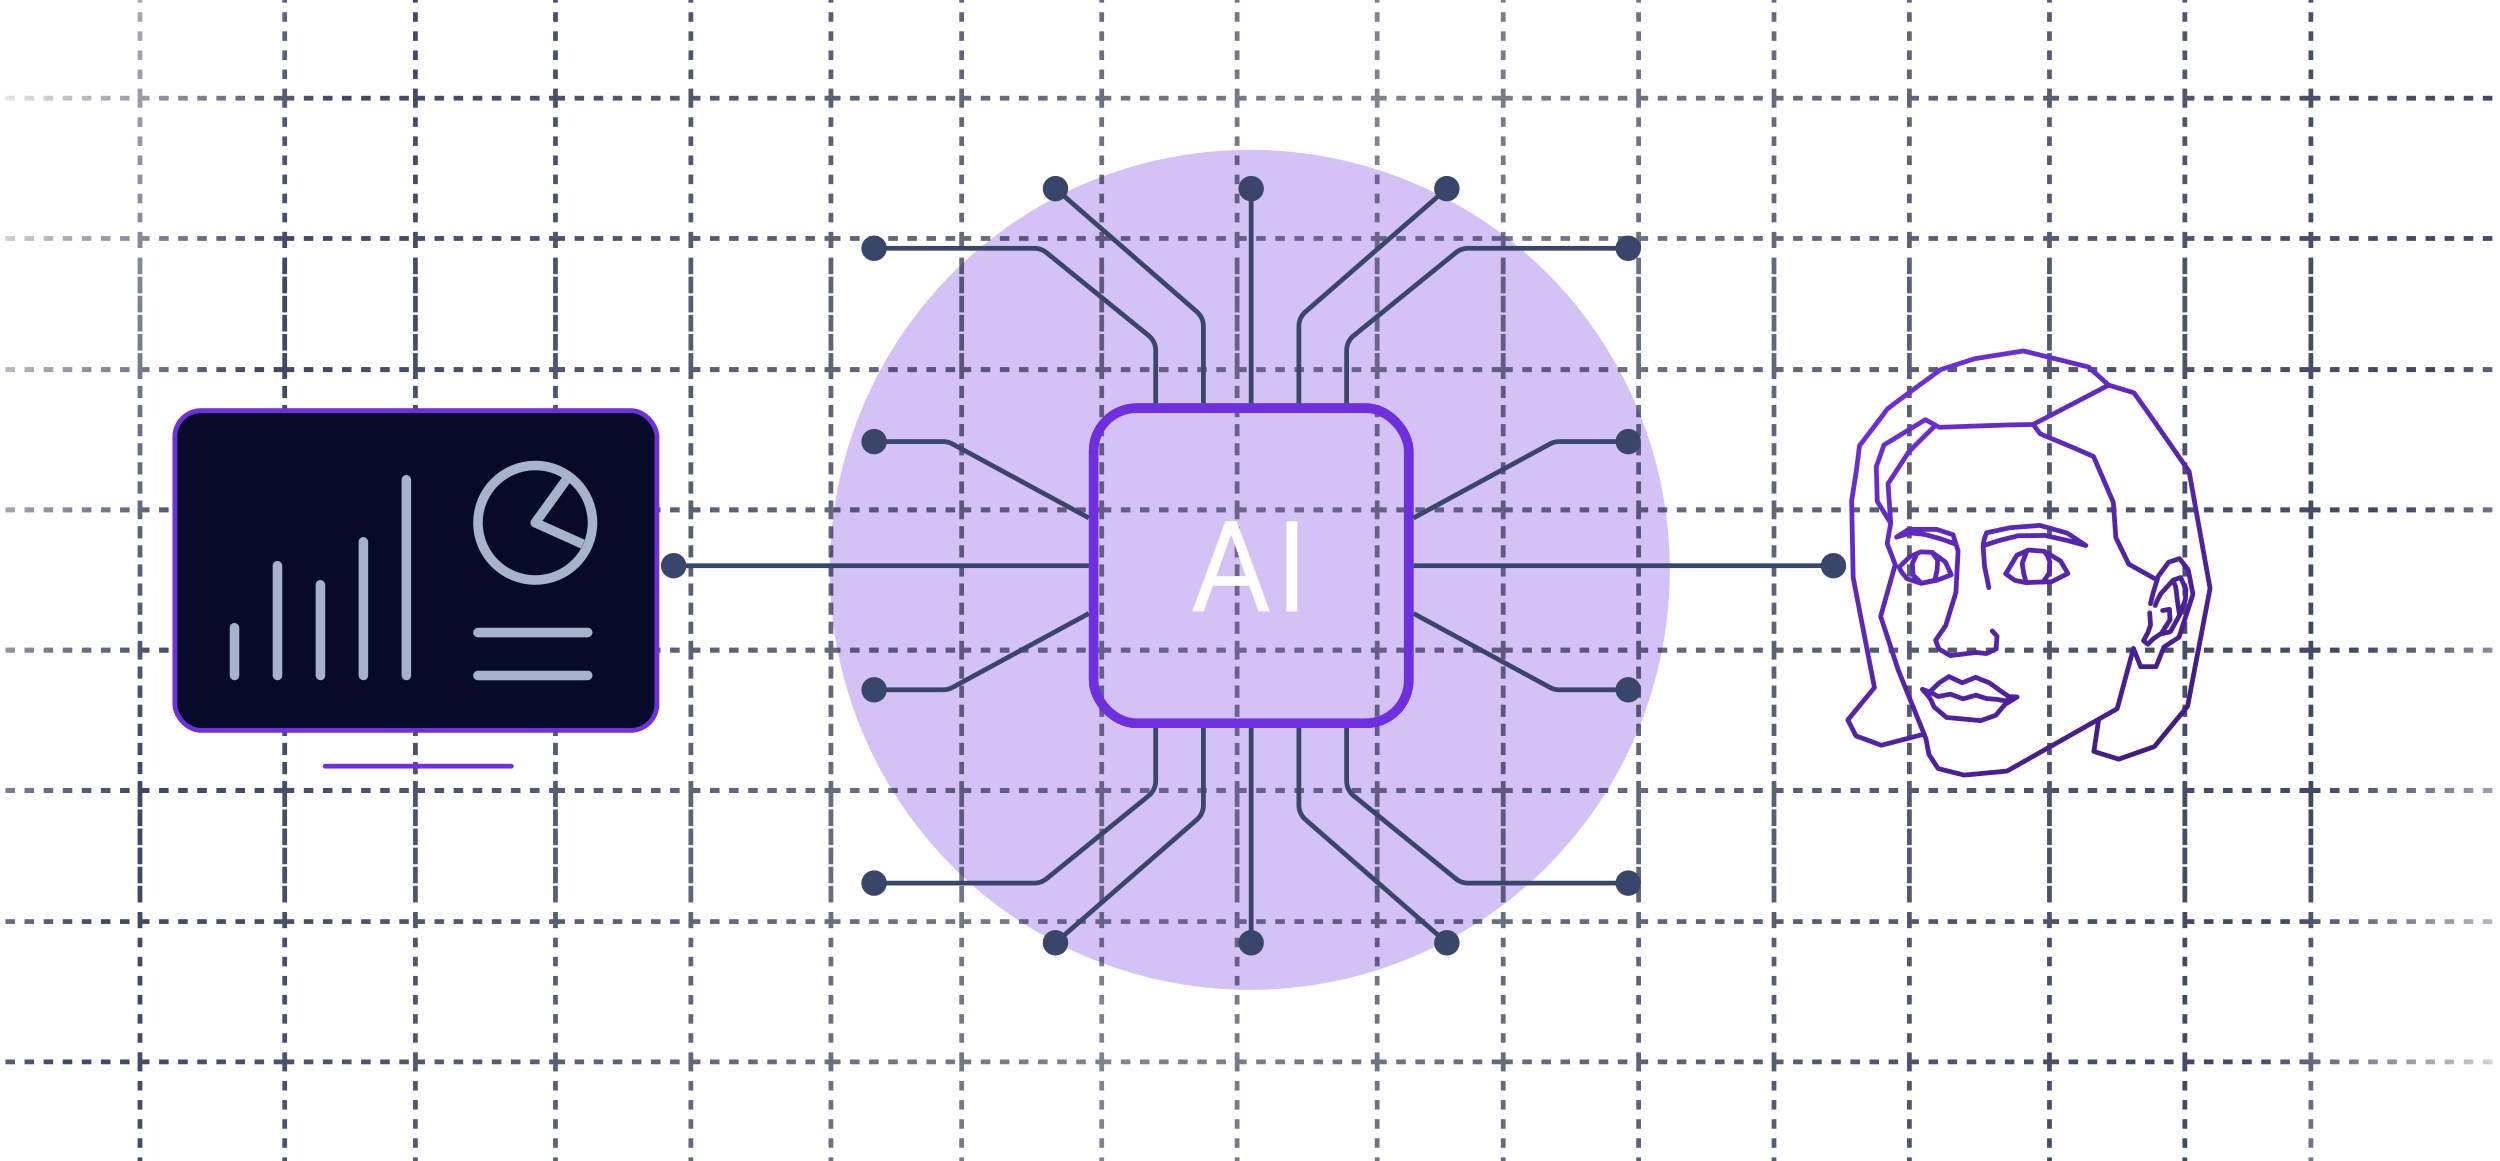 <svg width="534" height="248" viewBox="0 0 534 248" fill="none" xmlns="http://www.w3.org/2000/svg">
<g clip-path="url(#clip0_2065_971)">
<g opacity="0.3" filter="url(#filter0_f_2065_971)">
<circle cx="266.956" cy="121.717" r="89.717" fill="#6E2FE0"/>
</g>
<path d="M-7 20.972L29.897 20.972M29.897 20.972L60.812 20.972M29.897 20.972V50.939M29.897 20.972V-5M60.812 20.972L88.734 20.972M60.812 20.972V50.939M60.812 20.972V-5M88.734 20.972L118.651 20.972M88.734 20.972V50.939M88.734 20.972V-5M118.651 20.972L147.57 20.972M118.651 20.972V50.939M118.651 20.972V-5M147.57 20.972L177.487 20.972M147.57 20.972V50.939M147.57 20.972V-5M177.487 20.972L205.41 20.972M177.487 20.972V50.939M177.487 20.972V-5M205.41 20.972L235.326 20.972M205.41 20.972V50.939M205.41 20.972V-5M235.326 20.972L264.246 20.972M235.326 20.972V50.939M235.326 20.972V-5M264.246 20.972L294.163 20.972M264.246 20.972V50.939M264.246 20.972V-5M294.163 20.972L321.088 20.972M294.163 20.972V50.939M294.163 20.972V-5M321.088 20.972L350.008 20.972M321.088 20.972V50.939M321.088 20.972V-5M350.008 20.972L378.927 20.972M350.008 20.972V50.939M350.008 20.972V-5M378.927 20.972L407.847 20.972M378.927 20.972V50.939M378.927 20.972V-5M407.847 20.972L437.764 20.972M407.847 20.972V50.939M407.847 20.972V-5M437.764 20.972L466.683 20.972M437.764 20.972V50.939M437.764 20.972V-5M466.683 20.972L493.608 20.972M466.683 20.972V50.939M466.683 20.972V-5M493.608 20.972L540.478 20.972M493.608 20.972V50.939M493.608 20.972V-5M-7 50.939L29.897 50.939M29.897 50.939H60.812M29.897 50.939V78.909M60.812 50.939L88.734 50.939M60.812 50.939V78.909M88.734 50.939L118.651 50.939M88.734 50.939V78.909M118.651 50.939H147.57M118.651 50.939V78.909M147.57 50.939L177.487 50.939M147.57 50.939V78.909M177.487 50.939L205.41 50.939M177.487 50.939V78.909M205.41 50.939H235.326M205.41 50.939V78.909M235.326 50.939L264.246 50.939M235.326 50.939V78.909M264.246 50.939L294.163 50.939M264.246 50.939V78.909M294.163 50.939H321.088M294.163 50.939V78.909M321.088 50.939L350.008 50.939M321.088 50.939V78.909M350.008 50.939H378.927M350.008 50.939V78.909M378.927 50.939L407.847 50.939M378.927 50.939V78.909M407.847 50.939L437.764 50.939M407.847 50.939V78.909M437.764 50.939H466.683M437.764 50.939V78.909M466.683 50.939L493.608 50.939M466.683 50.939V78.909M493.608 50.939L540.478 50.939M493.608 50.939V78.909M-7 78.909H29.897M29.897 78.909L60.812 78.909M29.897 78.909V108.876M60.812 78.909H88.734M60.812 78.909V108.876M88.734 78.909H118.651M88.734 78.909V108.876M118.651 78.909L147.57 78.909M118.651 78.909V108.876M147.57 78.909H177.487M147.57 78.909V108.876M177.487 78.909H205.41M177.487 78.909V108.876M205.41 78.909L235.326 78.909M205.41 78.909V108.876M235.326 78.909H264.246M235.326 78.909V108.876M264.246 78.909H294.163M264.246 78.909V108.876M294.163 78.909L321.088 78.909M294.163 78.909V108.876M321.088 78.909H350.008M321.088 78.909V108.876M350.008 78.909H378.927M350.008 78.909V108.876M378.927 78.909L407.847 78.909M378.927 78.909V108.876M407.847 78.909H437.764M407.847 78.909V108.876M437.764 78.909H466.683M437.764 78.909V108.876M466.683 78.909H493.608M466.683 78.909V108.876M493.608 78.909L540.478 78.909M493.608 78.909V108.876M-7 108.876H29.897M29.897 108.876L60.812 108.876M29.897 108.876V138.844M60.812 108.876H88.734M60.812 108.876V138.844M88.734 108.876H118.651M88.734 108.876V138.844M118.651 108.876L147.57 108.876M118.651 108.876V138.844M147.57 108.876H177.487M147.57 108.876V138.844M177.487 108.876H205.41M177.487 108.876V138.844M205.41 108.876L235.326 108.876M205.41 108.876V138.844M235.326 108.876H264.246M235.326 108.876V138.844M264.246 108.876H294.163M264.246 108.876V138.844M294.163 108.876L321.088 108.876M294.163 108.876V138.844M321.088 108.876H350.008M321.088 108.876V138.844M350.008 108.876H378.927M350.008 108.876V138.844M378.927 108.876L407.847 108.876M378.927 108.876V138.844M407.847 108.876H437.764M407.847 108.876V138.844M437.764 108.876H466.683M437.764 108.876V138.844M466.683 108.876H493.608M466.683 108.876V138.844M493.608 108.876L540.478 108.876M493.608 108.876V138.844M-7 138.844H29.897M29.897 138.844H60.812M29.897 138.844V168.811M60.812 138.844L88.734 138.844M60.812 138.844V168.811M88.734 138.844H118.651M88.734 138.844V168.811M118.651 138.844H147.57M118.651 138.844V168.811M147.57 138.844H177.487M147.57 138.844V168.811M177.487 138.844H205.41M177.487 138.844V168.811M205.41 138.844H235.326M205.41 138.844V168.811M235.326 138.844H264.246M235.326 138.844V168.811M264.246 138.844L294.163 138.844M264.246 138.844V168.811M294.163 138.844H321.088M294.163 138.844V168.811M321.088 138.844H350.008M321.088 138.844V168.811M350.008 138.844H378.927M350.008 138.844V168.811M378.927 138.844H407.847M378.927 138.844V168.811M407.847 138.844H437.764M407.847 138.844V168.811M437.764 138.844L466.683 138.844M437.764 138.844V168.811M466.683 138.844H493.608M466.683 138.844V168.811M493.608 138.844H540.478M493.608 138.844V168.811M-7 168.811H29.897M29.897 168.811H60.812M29.897 168.811V192.785M60.812 168.811L88.734 168.811M60.812 168.811V192.785M88.734 168.811H118.651M88.734 168.811V192.785M118.651 168.811H147.57M118.651 168.811V192.785M147.57 168.811H177.487M147.57 168.811V192.785M177.487 168.811H205.41M177.487 168.811V192.785M205.41 168.811H235.326M205.41 168.811V192.785M235.326 168.811H264.246M235.326 168.811V192.785M264.246 168.811L294.163 168.811M264.246 168.811V192.785M294.163 168.811H321.088M294.163 168.811V192.785M321.088 168.811H350.008M321.088 168.811V192.785M350.008 168.811H378.927M350.008 168.811V192.785M378.927 168.811H407.847M378.927 168.811V192.785M407.847 168.811H437.764M407.847 168.811V192.785M437.764 168.811L466.683 168.811M437.764 168.811V192.785M466.683 168.811H493.608M466.683 168.811V192.785M493.608 168.811H540.478M493.608 168.811V192.785M-7 226.814H29.897M29.897 226.814L60.812 226.814M29.897 226.814V196.846M29.897 226.814V252.785M60.812 226.814H88.734M60.812 226.814V196.846M60.812 226.814V252.785M88.734 226.814H118.651M88.734 226.814V196.846M88.734 226.814V252.785M118.651 226.814H147.57M118.651 226.814V196.846M118.651 226.814V252.785M147.57 226.814H177.487M147.57 226.814V196.846M147.57 226.814V252.785M177.487 226.814H205.41M177.487 226.814V196.846M177.487 226.814V252.785M205.41 226.814H235.326M205.41 226.814V196.846M205.41 226.814V252.785M235.326 226.814L264.246 226.814M235.326 226.814V196.846M235.326 226.814V252.785M264.246 226.814H294.163M264.246 226.814V196.846M264.246 226.814V252.785M294.163 226.814H321.088M294.163 226.814V196.846M294.163 226.814V252.785M321.088 226.814H350.008M321.088 226.814V196.846M321.088 226.814V252.785M350.008 226.814H378.927M350.008 226.814V196.846M350.008 226.814V252.785M378.927 226.814H407.847M378.927 226.814V196.846M378.927 226.814V252.785M407.847 226.814L437.764 226.814M407.847 226.814V196.846M407.847 226.814V252.785M437.764 226.814H466.683M437.764 226.814V196.846M437.764 226.814V252.785M466.683 226.814H493.608M466.683 226.814V196.846M466.683 226.814V252.785M493.608 226.814H540.478M493.608 226.814V196.846M493.608 226.814V252.785M-7 196.846L29.897 196.846M29.897 196.846H60.812M29.897 196.846V168.876M60.812 196.846H88.734M60.812 196.846V168.876M88.734 196.846H118.651M88.734 196.846V168.876M118.651 196.846H147.57M118.651 196.846V168.876M147.57 196.846L177.487 196.846M147.57 196.846V168.876M177.487 196.846H205.41M177.487 196.846V168.876M205.41 196.846H235.326M205.41 196.846V168.876M235.326 196.846H264.246M235.326 196.846V168.876M264.246 196.846H294.163M264.246 196.846V168.876M294.163 196.846H321.088M294.163 196.846V168.876M321.088 196.846H350.008M321.088 196.846V168.876M350.008 196.846H378.927M350.008 196.846V168.876M378.927 196.846L407.847 196.846M378.927 196.846V168.876M407.847 196.846H437.764M407.847 196.846V168.876M437.764 196.846H466.683M437.764 196.846V168.876M466.683 196.846H493.608M466.683 196.846V168.876M493.608 196.846L540.478 196.846M493.608 196.846V168.876M-7 168.876H29.897M29.897 168.876H60.812M29.897 168.876V138.909M60.812 168.876H88.734M60.812 168.876V138.909M88.734 168.876H118.651M88.734 168.876V138.909M118.651 168.876H147.57M118.651 168.876V138.909M147.57 168.876H177.487M147.57 168.876V138.909M177.487 168.876H205.41M177.487 168.876V138.909M205.41 168.876L235.326 168.876M205.41 168.876V138.909M235.326 168.876H264.246M235.326 168.876V138.909M264.246 168.876H294.163M264.246 168.876V138.909M294.163 168.876L321.088 168.876M294.163 168.876V138.909M321.088 168.876H350.008M321.088 168.876V138.909M350.008 168.876H378.927M350.008 168.876V138.909M378.927 168.876H407.847M378.927 168.876V138.909M407.847 168.876H437.764M407.847 168.876V138.909M437.764 168.876H466.683M437.764 168.876V138.909M466.683 168.876H493.608M466.683 168.876V138.909M493.608 168.876H540.478M493.608 168.876V138.909M-7 138.909H29.897M29.897 138.909L60.812 138.909M29.897 138.909V108.941M60.812 138.909H88.734M60.812 138.909V108.941M88.734 138.909H118.651M88.734 138.909V108.942M118.651 138.909H147.57M118.651 138.909V108.942M147.57 138.909H177.487M147.57 138.909V108.942M177.487 138.909H205.41M177.487 138.909V108.942M205.41 138.909H235.326M205.41 138.909V108.942M235.326 138.909H264.246M235.326 138.909V108.942M264.246 138.909H294.163M264.246 138.909V108.942M294.163 138.909L321.088 138.909M294.163 138.909V108.942M321.088 138.909H350.008M321.088 138.909V108.942M350.008 138.909H378.927M350.008 138.909V108.942M378.927 138.909L407.847 138.909M378.927 138.909V108.942M407.847 138.909H437.764M407.847 138.909V108.942M437.764 138.909H466.683M437.764 138.909V108.942M466.683 138.909H493.608M466.683 138.909V108.942M493.608 138.909H540.478M493.608 138.909V108.942M-7 108.941H29.897M29.897 108.941H60.812M29.897 108.941V78.974M60.812 108.941L88.734 108.942M60.812 108.941V78.974M88.734 108.942H118.651M88.734 108.942V78.974M118.651 108.942H147.57M118.651 108.942V78.974M147.57 108.942H177.487M147.57 108.942V78.974M177.487 108.942H205.41M177.487 108.942V78.974M205.41 108.942H235.326M205.41 108.942V78.974M235.326 108.942H264.246M235.326 108.942V78.974M264.246 108.942L294.163 108.942M264.246 108.942V78.974M294.163 108.942H321.088M294.163 108.942V78.974M321.088 108.942H350.008M321.088 108.942V78.974M350.008 108.942H378.927M350.008 108.942V78.974M378.927 108.942H407.847M378.927 108.942V78.974M407.847 108.942H437.764M407.847 108.942V78.974M437.764 108.942L466.683 108.942M437.764 108.942V78.974M466.683 108.942H493.608M466.683 108.942V78.974M493.608 108.942H540.478M493.608 108.942V78.974M-7 78.974H29.897M29.897 78.974H60.812M29.897 78.974V55M60.812 78.974L88.734 78.974M60.812 78.974V55M88.734 78.974H118.651M88.734 78.974V55M118.651 78.974H147.57M118.651 78.974V55M147.57 78.974H177.487M147.57 78.974V55M177.487 78.974H205.41M177.487 78.974V55M205.41 78.974H235.326M205.41 78.974V55M235.326 78.974H264.246M235.326 78.974V55M264.246 78.974L294.163 78.974M264.246 78.974V55M294.163 78.974H321.088M294.163 78.974V55M321.088 78.974H350.008M321.088 78.974V55M350.008 78.974H378.927M350.008 78.974V55M378.927 78.974H407.847M378.927 78.974V55M407.847 78.974H437.764M407.847 78.974V55M437.764 78.974L466.683 78.974M437.764 78.974V55M466.683 78.974H493.608M466.683 78.974V55M493.608 78.974H540.478M493.608 78.974V55" stroke="url(#paint0_linear_2065_971)" stroke-width="1.02" stroke-dasharray="2.04 2.04"/>
<path d="M413.271 90.993C412.913 91.316 407.721 96.506 407.721 96.506L403.281 103.308L403.854 111.756M403.854 111.756L403.102 116.088L404.821 120.598L401.706 131.66L405.501 143.223L411.374 157.757L412.018 161.158L413.988 164.165L419.538 165.561L428.704 164.702L452.229 151.385L455.703 138.497L457.242 142.399H460.537L462.219 138.211L465.442 136.099L468.414 126.935L467.411 121.744L465.55 119.31L463.222 120.097L461.002 123.068L459.892 126.72L459.355 128.939M403.854 111.756L400.99 107.103L400.775 99.692L402.422 95.039L411.266 89.633L414.238 91.28L422.223 90.994L428.633 90.779L434.254 90.671L450.403 82.259M450.403 82.259L446.106 78.393L432.178 74.956L421.865 76.603L414.561 78.93C414.561 78.93 403.067 87.235 402.959 87.557C402.852 87.879 397.194 95.182 397.194 95.182L396.514 100.587L395.511 106.995L395.834 123.355L400.381 146.874L394.688 153.783L396.442 157.184L401.849 159.189L410.658 156.898M450.403 82.259L455.81 83.906L459.999 89.776L467.59 100.695L472.066 125.682L467.268 150.848L460.178 159.475L452.552 162.16L447.252 160.514L448.291 153.605M460.572 123.785L454.7 120.491L451.943 114.835L451.406 107.318L447.181 97.509L443.099 95.719L435.794 92.676L434.254 90.636M465.55 131.41L466.803 128.08L466.91 125.861L465.8 123.355L464.153 123.928L464.726 125.36L465.156 128.761L465.55 131.41ZM465.55 131.41L463.58 134.954L461.503 135.383L459.928 136.457L458.782 137.603L457.851 136.851L458.782 135.133L459.355 133.486L459.176 130.908M460.358 129.333C460.429 128.904 461.503 126.863 461.503 126.863L464.153 123.964M461.826 135.061L463.508 132.376L463.401 130.157L461.933 130.407M412.161 147.805L414.202 145.872L416.279 144.512L419.144 145.836L422.008 144.691L424.909 145.836L427.379 147.626L429.134 148.808L430.853 148.879M412.161 147.805L410.622 147.232L411.947 148.736L412.555 149.702L413.092 150.991L415.778 153.246L423.083 153.927L426.305 152.781L428.275 150.454L430.853 148.879M412.161 147.805L414.023 148.772L416.602 148.271L419.323 149.273L422.08 148.486L424.264 149.201L426.484 149.38L428.275 149.703L430.853 148.879M417.747 116.231L414.525 115.086L411.123 114.155L408.08 113.833L405.108 114.728L407.65 113.081H413.701L417.174 114.227L418.249 117.663L417.783 126.541L415.599 133.629L413.451 136.744L414.131 138.605L416.566 140.037L422.152 139.357L424.264 139.607L426.377 138.605L426.556 135.884L425.553 134.775M424.801 125.503C424.801 125.252 423.906 121.028 423.906 121.028L423.584 116.625L423.835 115.121L424.336 113.797L429.313 112.723L435.687 112.222L441.559 113.869L445.534 116.518L441.559 115.444L436.832 114.37L431.032 114.441L426.807 115.515L423.584 116.589M410.371 124.608L413.773 123.928L416.781 122.782L415.527 120.026L412.699 117.985M410.371 124.608L407.328 123.606L406.074 122.03L405.645 121.135L407.972 118.88L410.3 117.878L412.699 117.985M410.371 124.608L409.87 124.035L408.652 122.854L408.473 120.384L409.476 118.236M410.371 124.608L413.271 123.928L413.773 121.78L413.88 119.632L412.699 117.985M436.582 117.735L440.127 119.811L441.702 122.496L438.229 124.25L434.684 124.357L432.822 124.465L430.387 123.964L428.418 122.568L430.817 118.594L433.252 117.484L436.582 117.735ZM436.582 117.735L437.334 118.63L437.835 120.026L437.728 122.353L436.403 124.357M432.858 117.878L431.927 120.384L432.285 122.532L432.75 124.286" stroke="url(#paint1_linear_2065_971)" stroke-width="1.02" stroke-miterlimit="10" stroke-linecap="round" stroke-linejoin="round"/>
<g filter="url(#filter1_f_2065_971)">
<rect x="233.605" y="87.19" width="67.288" height="67.288" rx="9.176" stroke="#6E2FE0" stroke-width="2.039"/>
</g>
<rect x="233.095" y="86.68" width="68.307" height="68.307" rx="9.685" stroke="#6E2FE0" stroke-width="1.02"/>
<path d="M257.12 130.6H254.673L261.752 111.322H264.161L271.24 130.6H268.793L263.032 114.372H262.881L257.12 130.6ZM258.024 123.069H267.889V125.14H258.024V123.069ZM277.107 111.322V130.6H274.773V111.322H277.107Z" fill="white"/>
<path d="M264.53 40.293C264.53 41.794 265.747 43.011 267.249 43.011C268.75 43.011 269.967 41.794 269.967 40.293C269.967 38.791 268.75 37.574 267.249 37.574C265.747 37.574 264.53 38.791 264.53 40.293ZM267.759 86.171L267.759 40.293L266.739 40.293L266.739 86.171L267.759 86.171Z" fill="#3A456A"/>
<path d="M391.629 118.115C390.128 118.115 388.911 119.333 388.911 120.834C388.911 122.336 390.128 123.553 391.629 123.553C393.131 123.553 394.348 122.336 394.348 120.834C394.348 119.333 393.131 118.115 391.629 118.115ZM301.912 121.344H391.629V120.324H301.912V121.344Z" fill="#3A456A"/>
<path d="M306.33 40.293C306.33 41.794 307.547 43.011 309.049 43.011C310.55 43.011 311.767 41.794 311.767 40.293C311.767 38.791 310.55 37.574 309.049 37.574C307.547 37.574 306.33 38.791 306.33 40.293ZM277.954 86.171L277.954 69.676L276.934 69.676L276.934 86.171L277.954 86.171ZM279.178 66.985L309.384 40.677L308.714 39.908L278.509 66.216L279.178 66.985ZM277.954 69.676C277.954 68.644 278.4 67.663 279.178 66.985L278.509 66.216C277.508 67.087 276.934 68.349 276.934 69.676L277.954 69.676Z" fill="#3A456A"/>
<path d="M347.79 144.623C346.289 144.623 345.072 145.84 345.072 147.341C345.072 148.843 346.289 150.06 347.79 150.06C349.292 150.06 350.509 148.843 350.509 147.341C350.509 145.84 349.292 144.623 347.79 144.623ZM331.078 146.848L331.321 146.4L331.078 146.848ZM333.023 147.341L333.023 146.832L333.023 147.341ZM301.669 131.477L330.835 147.296L331.321 146.4L302.155 130.581L301.669 131.477ZM333.023 147.851L347.79 147.851L347.79 146.832L333.023 146.832L333.023 147.851ZM330.835 147.296C331.507 147.66 332.259 147.851 333.023 147.851L333.023 146.832C332.428 146.832 331.844 146.683 331.321 146.4L330.835 147.296Z" fill="#3A456A"/>
<path d="M347.79 97.046C346.289 97.046 345.072 95.828 345.072 94.327C345.072 92.825 346.289 91.608 347.79 91.608C349.292 91.608 350.509 92.825 350.509 94.327C350.509 95.828 349.292 97.046 347.79 97.046ZM331.078 94.82L331.321 95.268L331.078 94.82ZM333.023 94.327L333.023 94.837L333.023 94.327ZM301.669 110.191L330.835 94.372L331.321 95.268L302.155 111.087L301.669 110.191ZM333.023 93.817L347.79 93.817L347.79 94.837L333.023 94.837L333.023 93.817ZM330.835 94.372C331.507 94.008 332.259 93.817 333.023 93.817L333.023 94.837C332.428 94.837 331.844 94.985 331.321 95.268L330.835 94.372Z" fill="#3A456A"/>
<path d="M143.888 123.553C145.389 123.553 146.607 122.336 146.607 120.834C146.607 119.333 145.389 118.115 143.888 118.115C142.386 118.115 141.169 119.333 141.169 120.834C141.169 122.336 142.386 123.553 143.888 123.553ZM232.585 120.324L143.888 120.324L143.888 121.344L232.585 121.344L232.585 120.324Z" fill="#3A456A"/>
<path d="M186.707 144.623C188.209 144.623 189.426 145.84 189.426 147.341C189.426 148.843 188.209 150.06 186.707 150.06C185.206 150.06 183.989 148.843 183.989 147.341C183.989 145.84 185.206 144.623 186.707 144.623ZM203.419 146.848L203.176 146.4L203.419 146.848ZM201.475 147.341L201.475 146.832L201.475 147.341ZM232.828 131.477L203.662 147.296L203.176 146.4L232.342 130.581L232.828 131.477ZM201.475 147.851L186.707 147.851L186.707 146.832L201.475 146.832L201.475 147.851ZM203.662 147.296C202.991 147.66 202.239 147.851 201.475 147.851L201.475 146.832C202.069 146.832 202.654 146.683 203.176 146.4L203.662 147.296Z" fill="#3A456A"/>
<path d="M186.707 97.046C188.209 97.046 189.426 95.828 189.426 94.327C189.426 92.825 188.209 91.608 186.707 91.608C185.206 91.608 183.989 92.825 183.989 94.327C183.989 95.828 185.206 97.046 186.707 97.046ZM203.419 94.82L203.176 95.268L203.419 94.82ZM201.475 94.327L201.475 94.837L201.475 94.327ZM232.828 110.191L203.662 94.372L203.176 95.268L232.342 111.087L232.828 110.191ZM201.475 93.817L186.707 93.817L186.707 94.837L201.475 94.837L201.475 93.817ZM203.662 94.372C202.991 94.008 202.239 93.817 201.475 93.817L201.475 94.837C202.069 94.837 202.654 94.985 203.176 95.268L203.662 94.372Z" fill="#3A456A"/>
<path d="M345.072 53.037C345.072 54.538 346.289 55.755 347.79 55.755C349.292 55.755 350.509 54.538 350.509 53.037C350.509 51.535 349.292 50.318 347.79 50.318C346.289 50.318 345.072 51.535 345.072 53.037ZM289.146 71.693L288.824 71.297L289.146 71.693ZM288.149 86.171L288.149 74.858L287.129 74.858L287.129 86.171L288.149 86.171ZM289.467 72.089L311.305 54.345L310.662 53.554L288.824 71.297L289.467 72.089ZM313.555 53.546L347.79 53.546L347.79 52.527L313.555 52.527L313.555 53.546ZM311.305 54.345C311.941 53.828 312.736 53.546 313.555 53.546L313.555 52.527C312.502 52.527 311.48 52.89 310.662 53.554L311.305 54.345ZM288.149 74.858C288.149 73.784 288.633 72.766 289.467 72.089L288.824 71.297C287.752 72.169 287.129 73.477 287.129 74.858L288.149 74.858Z" fill="#3A456A"/>
<path d="M228.167 40.293C228.167 41.794 226.95 43.011 225.449 43.011C223.947 43.011 222.73 41.794 222.73 40.293C222.73 38.791 223.947 37.574 225.449 37.574C226.95 37.574 228.167 38.791 228.167 40.293ZM256.544 86.171L256.544 69.676L257.563 69.676L257.563 86.171L256.544 86.171ZM255.319 66.985L225.114 40.677L225.784 39.908L255.989 66.216L255.319 66.985ZM256.544 69.676C256.544 68.644 256.097 67.663 255.319 66.985L255.989 66.216C256.989 67.087 257.563 68.349 257.563 69.676L256.544 69.676Z" fill="#3A456A"/>
<path d="M189.426 53.037C189.426 54.538 188.209 55.755 186.707 55.755C185.206 55.755 183.989 54.538 183.989 53.037C183.989 51.535 185.206 50.318 186.707 50.318C188.209 50.318 189.426 51.535 189.426 53.037ZM245.352 71.693L245.673 71.297L245.352 71.693ZM246.349 86.171L246.349 74.858L247.368 74.858L247.368 86.171L246.349 86.171ZM245.031 72.089L223.192 54.345L223.835 53.554L245.673 71.297L245.031 72.089ZM220.942 53.546L186.707 53.546L186.707 52.527L220.942 52.527L220.942 53.546ZM223.192 54.345C222.556 53.828 221.762 53.546 220.942 53.546L220.942 52.527C221.996 52.527 223.018 52.89 223.835 53.554L223.192 54.345ZM246.349 74.858C246.349 73.784 245.865 72.766 245.031 72.089L245.673 71.297C246.746 72.169 247.368 73.477 247.368 74.858L246.349 74.858Z" fill="#3A456A"/>
<path d="M264.53 201.375C264.53 199.874 265.747 198.657 267.249 198.657C268.75 198.657 269.967 199.874 269.967 201.375C269.967 202.877 268.75 204.094 267.249 204.094C265.747 204.094 264.53 202.877 264.53 201.375ZM267.759 155.497L267.759 201.375L266.739 201.375L266.739 155.497L267.759 155.497Z" fill="#3A456A"/>
<path d="M306.33 201.375C306.33 199.874 307.547 198.657 309.049 198.657C310.55 198.657 311.767 199.874 311.767 201.375C311.767 202.877 310.55 204.094 309.049 204.094C307.547 204.094 306.33 202.877 306.33 201.375ZM277.954 155.497L277.954 171.993L276.934 171.993L276.934 155.497L277.954 155.497ZM279.178 174.683L309.384 200.991L308.714 201.76L278.509 175.452L279.178 174.683ZM277.954 171.993C277.954 173.024 278.4 174.006 279.178 174.683L278.509 175.452C277.508 174.581 276.934 173.319 276.934 171.993L277.954 171.993Z" fill="#3A456A"/>
<path d="M345.072 188.632C345.072 187.13 346.289 185.913 347.79 185.913C349.292 185.913 350.509 187.13 350.509 188.632C350.509 190.133 349.292 191.35 347.79 191.35C346.289 191.35 345.072 190.133 345.072 188.632ZM289.146 169.975L288.824 170.371L289.146 169.975ZM288.149 155.497L288.149 166.81L287.129 166.81L287.129 155.497L288.149 155.497ZM289.467 169.579L311.305 187.323L310.662 188.114L288.824 170.371L289.467 169.579ZM313.555 188.122L347.79 188.122L347.79 189.141L313.555 189.141L313.555 188.122ZM311.305 187.323C311.941 187.84 312.736 188.122 313.555 188.122L313.555 189.141C312.502 189.141 311.48 188.779 310.662 188.114L311.305 187.323ZM288.149 166.81C288.149 167.885 288.633 168.902 289.467 169.579L288.824 170.371C287.752 169.5 287.129 168.192 287.129 166.81L288.149 166.81Z" fill="#3A456A"/>
<path d="M228.167 201.375C228.167 199.874 226.95 198.657 225.449 198.657C223.947 198.657 222.73 199.874 222.73 201.375C222.73 202.877 223.947 204.094 225.449 204.094C226.95 204.094 228.167 202.877 228.167 201.375ZM256.544 155.497L256.544 171.993L257.563 171.993L257.563 155.497L256.544 155.497ZM255.319 174.683L225.114 200.991L225.784 201.76L255.989 175.452L255.319 174.683ZM256.544 171.993C256.544 173.024 256.097 174.006 255.319 174.683L255.989 175.452C256.989 174.581 257.563 173.319 257.563 171.993L256.544 171.993Z" fill="#3A456A"/>
<path d="M189.426 188.632C189.426 187.13 188.209 185.913 186.707 185.913C185.206 185.913 183.989 187.13 183.989 188.632C183.989 190.133 185.206 191.35 186.707 191.35C188.209 191.35 189.426 190.133 189.426 188.632ZM245.352 169.975L245.673 170.371L245.352 169.975ZM246.349 155.497L246.349 166.81L247.368 166.81L247.368 155.497L246.349 155.497ZM245.031 169.579L223.192 187.323L223.835 188.114L245.673 170.371L245.031 169.579ZM220.942 188.122L186.707 188.122L186.707 189.141L220.942 189.141L220.942 188.122ZM223.192 187.323C222.556 187.84 221.762 188.122 220.942 188.122L220.942 189.141C221.996 189.141 223.018 188.779 223.835 188.114L223.192 187.323ZM246.349 166.81C246.349 167.885 245.865 168.902 245.031 169.579L245.673 170.371C246.746 169.5 247.368 168.192 247.368 166.81L246.349 166.81Z" fill="#3A456A"/>
<rect x="37.349" y="87.7" width="102.971" height="68.307" rx="5.607" fill="#070A28" stroke="#6E2FE0" stroke-width="1.02"/>
<path d="M69.463 163.654C101.272 163.654 109.224 163.654 109.224 163.654" stroke="#6E2FE0" stroke-width="1.02" stroke-linecap="round" stroke-linejoin="round"/>
<rect x="49.073" y="133.068" width="2.039" height="12.234" rx="1.02" fill="#A5B4CC"/>
<rect x="58.249" y="119.815" width="2.039" height="25.488" rx="1.02" fill="#A5B4CC"/>
<rect x="67.424" y="123.893" width="2.039" height="21.41" rx="1.02" fill="#A5B4CC"/>
<rect x="76.6" y="114.717" width="2.039" height="30.585" rx="1.02" fill="#A5B4CC"/>
<rect x="85.776" y="101.463" width="2.039" height="43.839" rx="1.02" fill="#A5B4CC"/>
<rect x="101.068" y="145.302" width="2.039" height="25.488" rx="1.02" transform="rotate(-90 101.068 145.302)" fill="#A5B4CC"/>
<rect x="101.068" y="136.127" width="2.039" height="25.488" rx="1.02" transform="rotate(-90 101.068 136.127)" fill="#A5B4CC"/>
<circle cx="114.322" cy="111.659" r="12.234" stroke="#A5B4CC" stroke-width="2.039"/>
<path d="M120.949 102.483L114.322 111.659L124.517 116.246" stroke="#A5B4CC" stroke-width="2.039" stroke-linejoin="round"/>
</g>
<defs>
<filter id="filter0_f_2065_971" x="-26.663" y="-171.902" width="587.239" height="587.239" filterUnits="userSpaceOnUse" color-interpolation-filters="sRGB">
<feFlood flood-opacity="0" result="BackgroundImageFix"/>
<feBlend mode="normal" in="SourceGraphic" in2="BackgroundImageFix" result="shape"/>
<feGaussianBlur stdDeviation="101.951" result="effect1_foregroundBlur_2065_971"/>
</filter>
<filter id="filter1_f_2065_971" x="224.429" y="78.015" width="85.639" height="85.639" filterUnits="userSpaceOnUse" color-interpolation-filters="sRGB">
<feFlood flood-opacity="0" result="BackgroundImageFix"/>
<feBlend mode="normal" in="SourceGraphic" in2="BackgroundImageFix" result="shape"/>
<feGaussianBlur stdDeviation="4.078" result="effect1_foregroundBlur_2065_971"/>
</filter>
<linearGradient id="paint0_linear_2065_971" x1="-1.393" y1="-5" x2="568.014" y2="154.462" gradientUnits="userSpaceOnUse">
<stop stop-color="#020921" stop-opacity="0"/>
<stop offset="0.13" stop-color="#2A3352" stop-opacity="0.9"/>
<stop offset="0.496" stop-color="#020921" stop-opacity="0.5"/>
<stop offset="0.888" stop-color="#2A3352" stop-opacity="0.9"/>
<stop offset="1" stop-color="#020921" stop-opacity="0"/>
</linearGradient>
<linearGradient id="paint1_linear_2065_971" x1="404.373" y1="79.544" x2="469.112" y2="165.693" gradientUnits="userSpaceOnUse">
<stop stop-color="#6E2FE0"/>
<stop offset="1" stop-color="#3C1A7A"/>
</linearGradient>
<clipPath id="clip0_2065_971">
<rect width="534" height="248" fill="white"/>
</clipPath>
</defs>
</svg>
